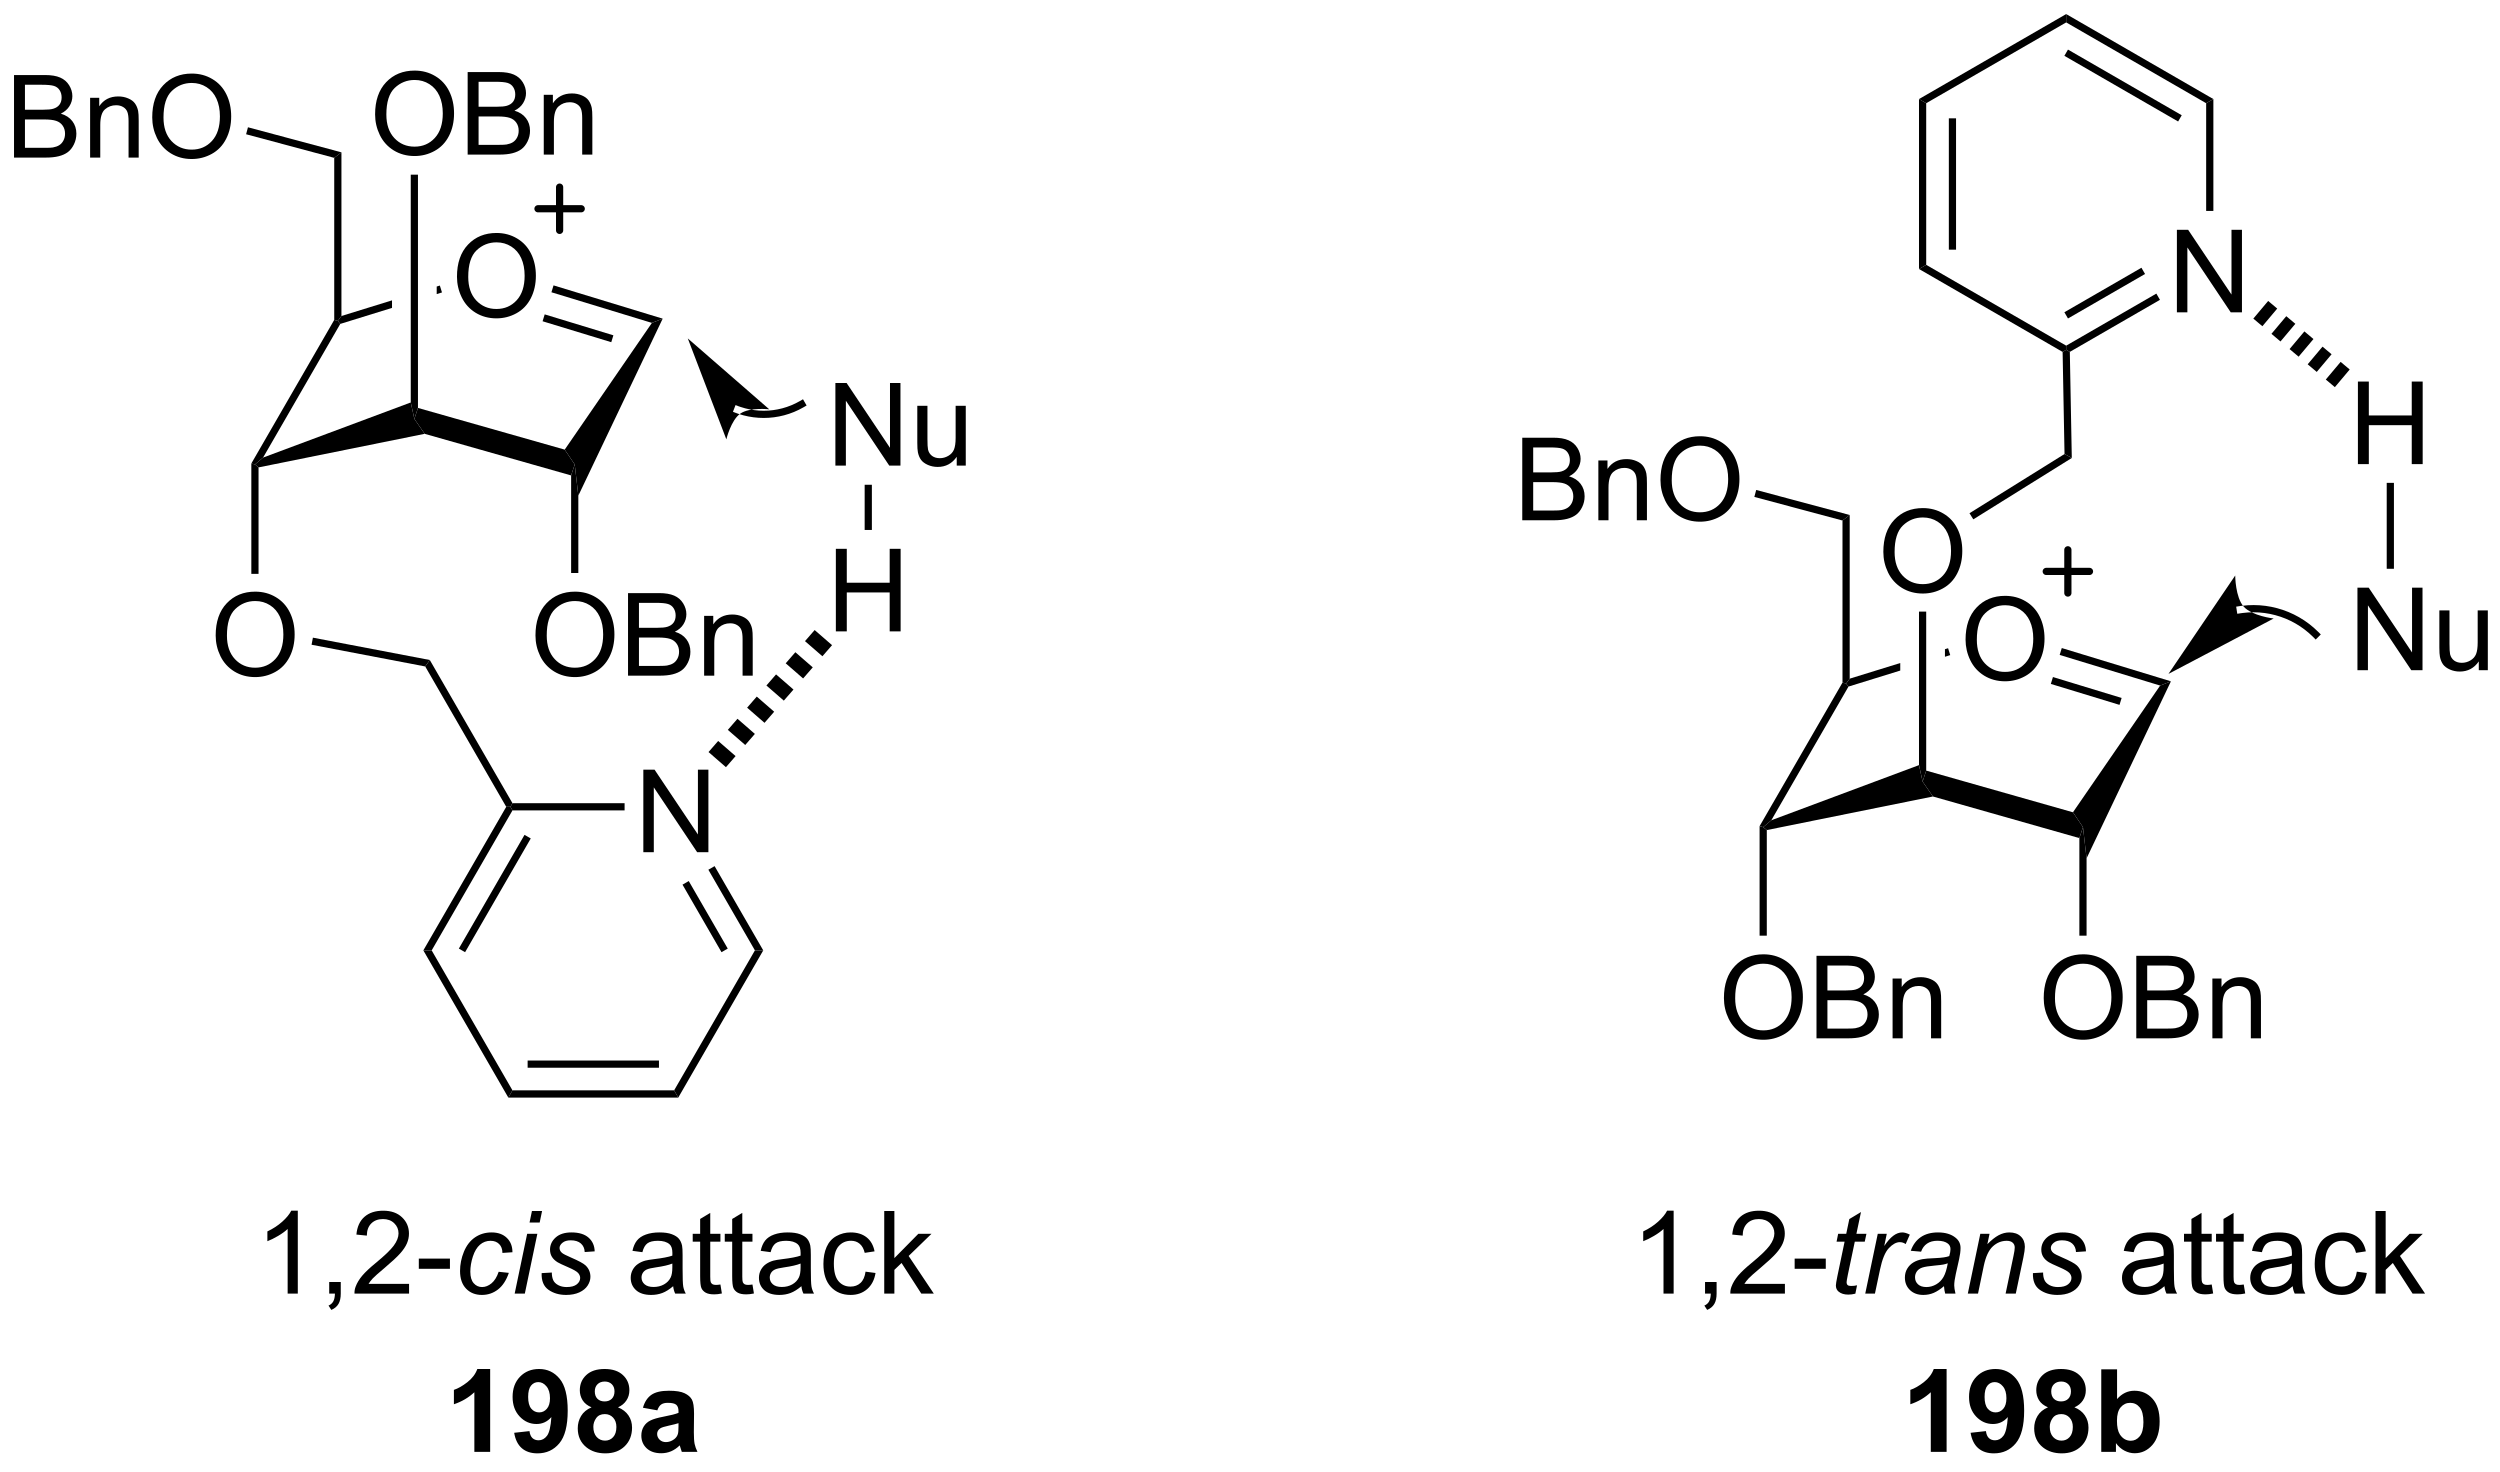<?xml version="1.0" encoding="UTF-8"?>
<!DOCTYPE svg PUBLIC '-//W3C//DTD SVG 1.0//EN'
          'http://www.w3.org/TR/2001/REC-SVG-20010904/DTD/svg10.dtd'>
<svg stroke-dasharray="none" shape-rendering="auto" xmlns="http://www.w3.org/2000/svg" font-family="'Dialog'" text-rendering="auto" width="90" fill-opacity="1" color-interpolation="auto" color-rendering="auto" preserveAspectRatio="xMidYMid meet" font-size="12px" viewBox="0 0 90 53" fill="black" xmlns:xlink="http://www.w3.org/1999/xlink" stroke="black" image-rendering="auto" stroke-miterlimit="10" stroke-linecap="square" stroke-linejoin="miter" font-style="normal" stroke-width="1" height="53" stroke-dashoffset="0" font-weight="normal" stroke-opacity="1"
><!--Generated by the Batik Graphics2D SVG Generator--><defs id="genericDefs"
  /><g
  ><defs id="defs1"
    ><clipPath clipPathUnits="userSpaceOnUse" id="clipPath1"
      ><path d="M2.233 0.646 L180.734 0.646 L180.734 105.336 L2.233 105.336 L2.233 0.646 Z"
      /></clipPath
      ><clipPath clipPathUnits="userSpaceOnUse" id="clipPath2"
      ><path d="M0.356 6.796 L0.356 108.575 L173.894 108.575 L173.894 6.796 Z"
      /></clipPath
    ></defs
    ><g transform="scale(0.504,0.504) translate(-2.233,-0.646) matrix(1.029,0,0,1.029,1.866,-6.345)"
    ><path d="M32.078 26.005 Q32.078 24.578 32.844 23.773 Q33.61 22.966 34.821 22.966 Q35.612 22.966 36.248 23.346 Q36.886 23.724 37.219 24.401 Q37.555 25.078 37.555 25.937 Q37.555 26.809 37.203 27.497 Q36.852 28.184 36.206 28.539 Q35.563 28.893 34.815 28.893 Q34.008 28.893 33.37 28.502 Q32.735 28.109 32.407 27.434 Q32.078 26.757 32.078 26.005 ZM32.86 26.015 Q32.86 27.052 33.414 27.648 Q33.972 28.242 34.813 28.242 Q35.667 28.242 36.219 27.64 Q36.774 27.039 36.774 25.934 Q36.774 25.234 36.537 24.713 Q36.3 24.192 35.844 23.906 Q35.391 23.617 34.823 23.617 Q34.019 23.617 33.438 24.171 Q32.86 24.724 32.86 26.015 Z" stroke="none" clip-path="url(#clipPath2)"
    /></g
    ><g transform="matrix(0.519,0,0,0.519,-0.185,-3.525)"
    ><path d="M23.54 28.983 L23.79 29.05 L23.958 29.26 L18.604 38.532 L18.04 39.009 L17.79 38.942 Z" stroke="none" clip-path="url(#clipPath2)"
    /></g
    ><g transform="matrix(0.519,0,0,0.519,-0.185,-3.525)"
    ><path d="M18.29 39.213 L18.04 39.009 L18.604 38.532 L28.848 34.708 L29.098 35.849 L29.814 36.884 Z" stroke="none" clip-path="url(#clipPath2)"
    /></g
    ><g transform="matrix(0.519,0,0,0.519,-0.185,-3.525)"
    ><path d="M29.814 36.884 L29.098 35.849 L29.348 35.088 L39.527 37.98 L40.222 39.009 L39.972 39.77 Z" stroke="none" clip-path="url(#clipPath2)"
    /></g
    ><g transform="matrix(0.519,0,0,0.519,-0.185,-3.525)"
    ><path d="M40.472 41.172 L40.222 39.009 L39.527 37.98 L45.575 29.19 L46.323 28.895 Z" stroke="none" clip-path="url(#clipPath2)"
    /></g
    ><g transform="matrix(0.519,0,0,0.519,-0.185,-3.525)"
    ><path d="M46.323 28.895 L45.575 29.19 L38.606 27.065 L38.752 26.587 ZM42.903 30.05 L38.139 28.598 L37.993 29.076 L42.757 30.528 Z" stroke="none" clip-path="url(#clipPath2)"
    /></g
    ><g transform="matrix(0.519,0,0,0.519,-0.185,-3.525)"
    ><path d="M30.866 26.599 L30.648 26.667 L30.648 27.19 L31.014 27.077 L30.866 26.599 ZM27.548 27.626 L24.04 28.711 L23.79 29.05 L23.958 29.26 L27.548 28.149 L27.548 27.626 Z" stroke="none" clip-path="url(#clipPath2)"
    /></g
    ><g transform="matrix(0.519,0,0,0.519,-0.185,-3.525)"
    ><path d="M26.375 14.727 Q26.375 13.3 27.14 12.495 Q27.906 11.688 29.117 11.688 Q29.908 11.688 30.544 12.068 Q31.182 12.446 31.515 13.123 Q31.851 13.8 31.851 14.659 Q31.851 15.532 31.5 16.219 Q31.148 16.907 30.502 17.261 Q29.859 17.615 29.111 17.615 Q28.304 17.615 27.666 17.224 Q27.031 16.831 26.703 16.157 Q26.375 15.48 26.375 14.727 ZM27.156 14.738 Q27.156 15.774 27.71 16.37 Q28.268 16.964 29.109 16.964 Q29.963 16.964 30.515 16.363 Q31.07 15.761 31.07 14.657 Q31.07 13.956 30.833 13.435 Q30.596 12.915 30.14 12.628 Q29.687 12.339 29.119 12.339 Q28.315 12.339 27.734 12.894 Q27.156 13.446 27.156 14.738 ZM32.795 17.516 L32.795 11.79 L34.944 11.79 Q35.6 11.79 35.996 11.964 Q36.394 12.136 36.618 12.498 Q36.842 12.86 36.842 13.253 Q36.842 13.62 36.641 13.946 Q36.444 14.269 36.042 14.469 Q36.561 14.62 36.839 14.988 Q37.121 15.355 37.121 15.855 Q37.121 16.258 36.949 16.605 Q36.779 16.948 36.529 17.136 Q36.279 17.323 35.902 17.42 Q35.527 17.516 34.98 17.516 L32.795 17.516 ZM33.553 14.196 L34.792 14.196 Q35.295 14.196 35.514 14.128 Q35.803 14.042 35.949 13.844 Q36.097 13.644 36.097 13.344 Q36.097 13.058 35.959 12.842 Q35.824 12.626 35.569 12.545 Q35.316 12.464 34.699 12.464 L33.553 12.464 L33.553 14.196 ZM33.553 16.839 L34.98 16.839 Q35.347 16.839 35.496 16.813 Q35.756 16.766 35.931 16.657 Q36.108 16.547 36.22 16.339 Q36.334 16.128 36.334 15.855 Q36.334 15.534 36.17 15.3 Q36.006 15.063 35.714 14.967 Q35.425 14.87 34.878 14.87 L33.553 14.87 L33.553 16.839 ZM38.074 17.516 L38.074 13.368 L38.707 13.368 L38.707 13.956 Q39.162 13.274 40.027 13.274 Q40.402 13.274 40.714 13.409 Q41.029 13.542 41.186 13.761 Q41.342 13.98 41.404 14.282 Q41.444 14.477 41.444 14.964 L41.444 17.516 L40.74 17.516 L40.74 14.993 Q40.74 14.563 40.657 14.349 Q40.576 14.136 40.368 14.011 Q40.16 13.883 39.878 13.883 Q39.428 13.883 39.102 14.17 Q38.777 14.454 38.777 15.251 L38.777 17.516 L38.074 17.516 Z" stroke="none" clip-path="url(#clipPath2)"
    /></g
    ><g transform="matrix(0.519,0,0,0.519,-0.185,-3.525)"
    ><path d="M29.348 35.088 L29.098 35.849 L28.848 34.708 L28.848 18.907 L29.348 18.907 Z" stroke="none" clip-path="url(#clipPath2)"
    /></g
    ><g transform="matrix(0.519,0,0,0.519,-0.185,-3.525)"
    ><path d="M24.04 28.711 L23.79 29.05 L23.54 28.983 L23.54 17.742 L24.04 17.358 Z" stroke="none" clip-path="url(#clipPath2)"
    /></g
    ><g transform="matrix(0.519,0,0,0.519,-0.185,-3.525)"
    ><path d="M1.329 17.723 L1.329 11.997 L3.477 11.997 Q4.133 11.997 4.529 12.171 Q4.928 12.343 5.152 12.705 Q5.376 13.067 5.376 13.46 Q5.376 13.828 5.175 14.153 Q4.977 14.476 4.576 14.676 Q5.094 14.828 5.373 15.195 Q5.654 15.562 5.654 16.062 Q5.654 16.465 5.482 16.812 Q5.313 17.156 5.063 17.343 Q4.813 17.531 4.436 17.627 Q4.061 17.723 3.514 17.723 L1.329 17.723 ZM2.087 14.403 L3.326 14.403 Q3.829 14.403 4.048 14.335 Q4.337 14.249 4.482 14.051 Q4.631 13.851 4.631 13.551 Q4.631 13.265 4.493 13.049 Q4.357 12.833 4.102 12.752 Q3.85 12.671 3.232 12.671 L2.087 12.671 L2.087 14.403 ZM2.087 17.046 L3.514 17.046 Q3.881 17.046 4.029 17.02 Q4.29 16.973 4.464 16.864 Q4.641 16.755 4.753 16.546 Q4.868 16.335 4.868 16.062 Q4.868 15.742 4.704 15.507 Q4.54 15.27 4.248 15.174 Q3.959 15.078 3.412 15.078 L2.087 15.078 L2.087 17.046 ZM6.607 17.723 L6.607 13.575 L7.24 13.575 L7.24 14.163 Q7.696 13.481 8.56 13.481 Q8.935 13.481 9.248 13.617 Q9.563 13.749 9.719 13.968 Q9.876 14.187 9.938 14.489 Q9.977 14.684 9.977 15.171 L9.977 17.723 L9.274 17.723 L9.274 15.2 Q9.274 14.77 9.191 14.557 Q9.11 14.343 8.902 14.218 Q8.693 14.091 8.412 14.091 Q7.962 14.091 7.636 14.377 Q7.311 14.661 7.311 15.458 L7.311 17.723 L6.607 17.723 ZM10.916 14.934 Q10.916 13.507 11.682 12.703 Q12.447 11.895 13.658 11.895 Q14.45 11.895 15.085 12.275 Q15.723 12.653 16.057 13.33 Q16.392 14.007 16.392 14.867 Q16.392 15.739 16.041 16.426 Q15.689 17.114 15.044 17.468 Q14.4 17.822 13.653 17.822 Q12.846 17.822 12.208 17.432 Q11.572 17.038 11.244 16.364 Q10.916 15.687 10.916 14.934 ZM11.697 14.945 Q11.697 15.981 12.252 16.578 Q12.809 17.171 13.65 17.171 Q14.505 17.171 15.057 16.57 Q15.611 15.968 15.611 14.864 Q15.611 14.163 15.374 13.643 Q15.137 13.122 14.682 12.835 Q14.229 12.546 13.661 12.546 Q12.856 12.546 12.275 13.101 Q11.697 13.653 11.697 14.945 Z" stroke="none" clip-path="url(#clipPath2)"
    /></g
    ><g transform="matrix(0.519,0,0,0.519,-0.185,-3.525)"
    ><path d="M24.04 17.358 L23.54 17.742 L17.427 16.104 L17.556 15.62 Z" stroke="none" clip-path="url(#clipPath2)"
    /></g
    ><g transform="matrix(0.519,0,0,0.519,-0.185,-3.525)"
    ><path d="M15.317 50.87 Q15.317 49.443 16.083 48.638 Q16.848 47.831 18.059 47.831 Q18.851 47.831 19.486 48.211 Q20.124 48.589 20.458 49.266 Q20.794 49.943 20.794 50.802 Q20.794 51.675 20.442 52.362 Q20.09 53.05 19.445 53.404 Q18.801 53.758 18.054 53.758 Q17.247 53.758 16.609 53.367 Q15.973 52.974 15.645 52.3 Q15.317 51.623 15.317 50.87 ZM16.098 50.88 Q16.098 51.917 16.653 52.513 Q17.21 53.107 18.051 53.107 Q18.906 53.107 19.458 52.505 Q20.012 51.904 20.012 50.8 Q20.012 50.099 19.775 49.578 Q19.538 49.057 19.083 48.771 Q18.63 48.482 18.062 48.482 Q17.257 48.482 16.676 49.037 Q16.098 49.589 16.098 50.88 Z" stroke="none" clip-path="url(#clipPath2)"
    /></g
    ><g transform="matrix(0.519,0,0,0.519,-0.185,-3.525)"
    ><path d="M17.79 38.942 L18.04 39.009 L18.29 39.213 L18.29 46.596 L17.79 46.596 Z" stroke="none" clip-path="url(#clipPath2)"
    /></g
    ><g transform="matrix(0.519,0,0,0.519,-0.185,-3.525)"
    ><path d="M37.499 50.87 Q37.499 49.443 38.264 48.638 Q39.03 47.831 40.241 47.831 Q41.033 47.831 41.668 48.211 Q42.306 48.589 42.639 49.266 Q42.975 49.943 42.975 50.802 Q42.975 51.675 42.624 52.362 Q42.272 53.05 41.627 53.404 Q40.983 53.758 40.236 53.758 Q39.429 53.758 38.791 53.367 Q38.155 52.974 37.827 52.3 Q37.499 51.623 37.499 50.87 ZM38.28 50.88 Q38.28 51.917 38.835 52.513 Q39.392 53.107 40.233 53.107 Q41.087 53.107 41.639 52.505 Q42.194 51.904 42.194 50.8 Q42.194 50.099 41.957 49.578 Q41.72 49.057 41.264 48.771 Q40.811 48.482 40.244 48.482 Q39.439 48.482 38.858 49.037 Q38.28 49.589 38.28 50.88 ZM43.919 53.659 L43.919 47.932 L46.068 47.932 Q46.724 47.932 47.12 48.107 Q47.519 48.279 47.742 48.641 Q47.966 49.003 47.966 49.396 Q47.966 49.763 47.766 50.089 Q47.568 50.412 47.167 50.612 Q47.685 50.763 47.964 51.13 Q48.245 51.498 48.245 51.998 Q48.245 52.401 48.073 52.748 Q47.904 53.091 47.654 53.279 Q47.404 53.466 47.026 53.563 Q46.651 53.659 46.104 53.659 L43.919 53.659 ZM44.677 50.339 L45.917 50.339 Q46.419 50.339 46.638 50.271 Q46.927 50.185 47.073 49.987 Q47.222 49.787 47.222 49.487 Q47.222 49.201 47.084 48.984 Q46.948 48.768 46.693 48.688 Q46.44 48.607 45.823 48.607 L44.677 48.607 L44.677 50.339 ZM44.677 52.982 L46.104 52.982 Q46.472 52.982 46.62 52.956 Q46.88 52.909 47.055 52.8 Q47.232 52.69 47.344 52.482 Q47.459 52.271 47.459 51.998 Q47.459 51.677 47.294 51.443 Q47.13 51.206 46.839 51.109 Q46.55 51.013 46.003 51.013 L44.677 51.013 L44.677 52.982 ZM49.198 53.659 L49.198 49.511 L49.831 49.511 L49.831 50.099 Q50.287 49.417 51.151 49.417 Q51.526 49.417 51.839 49.552 Q52.154 49.685 52.31 49.904 Q52.466 50.123 52.529 50.425 Q52.568 50.62 52.568 51.107 L52.568 53.659 L51.865 53.659 L51.865 51.136 Q51.865 50.706 51.782 50.492 Q51.701 50.279 51.492 50.154 Q51.284 50.026 51.003 50.026 Q50.552 50.026 50.227 50.313 Q49.901 50.596 49.901 51.393 L49.901 53.659 L49.198 53.659 Z" stroke="none" clip-path="url(#clipPath2)"
    /></g
    ><g transform="matrix(0.519,0,0,0.519,-0.185,-3.525)"
    ><path d="M39.972 39.77 L40.222 39.009 L40.472 41.172 L40.472 46.538 L39.972 46.538 Z" stroke="none" clip-path="url(#clipPath2)"
    /></g
    ><g transform="matrix(0.519,0,0,0.519,-0.185,-3.525)"
    ><path d="M21.968 51.514 L22.061 51.023 L30.169 52.572 L29.851 53.021 Z" stroke="none" clip-path="url(#clipPath2)"
    /></g
    ><g transform="matrix(0.519,0,0,0.519,-0.185,-3.525)"
    ><path d="M29.851 53.021 L30.169 52.572 L35.904 62.506 L35.76 62.756 L35.471 62.756 Z" stroke="none" clip-path="url(#clipPath2)"
    /></g
    ><g transform="matrix(0.519,0,0,0.519,-0.185,-3.525)"
    ><path d="M44.981 65.906 L44.981 60.179 L45.759 60.179 L48.767 64.674 L48.767 60.179 L49.494 60.179 L49.494 65.906 L48.715 65.906 L45.707 61.406 L45.707 65.906 L44.981 65.906 Z" stroke="none" clip-path="url(#clipPath2)"
    /></g
    ><g transform="matrix(0.519,0,0,0.519,-0.185,-3.525)"
    ><path d="M35.471 62.756 L35.76 62.756 L35.904 63.006 L30.299 72.715 L29.721 72.715 ZM36.739 64.701 L32.184 72.59 L32.617 72.84 L37.172 64.951 Z" stroke="none" clip-path="url(#clipPath2)"
    /></g
    ><g transform="matrix(0.519,0,0,0.519,-0.185,-3.525)"
    ><path d="M29.721 72.715 L30.299 72.715 L35.904 82.424 L35.616 82.924 Z" stroke="none" clip-path="url(#clipPath2)"
    /></g
    ><g transform="matrix(0.519,0,0,0.519,-0.185,-3.525)"
    ><path d="M35.616 82.924 L35.904 82.424 L47.116 82.424 L47.404 82.924 ZM36.955 80.855 L46.065 80.855 L46.065 80.355 L36.955 80.355 Z" stroke="none" clip-path="url(#clipPath2)"
    /></g
    ><g transform="matrix(0.519,0,0,0.519,-0.185,-3.525)"
    ><path d="M47.404 82.924 L47.116 82.424 L52.721 72.715 L53.299 72.715 Z" stroke="none" clip-path="url(#clipPath2)"
    /></g
    ><g transform="matrix(0.519,0,0,0.519,-0.185,-3.525)"
    ><path d="M53.299 72.715 L52.721 72.715 L49.491 67.12 L49.924 66.87 ZM50.836 72.59 L48.131 67.905 L47.698 68.155 L50.403 72.84 Z" stroke="none" clip-path="url(#clipPath2)"
    /></g
    ><g transform="matrix(0.519,0,0,0.519,-0.185,-3.525)"
    ><path d="M43.681 62.506 L43.681 63.006 L35.904 63.006 L35.76 62.756 L35.904 62.506 Z" stroke="none" clip-path="url(#clipPath2)"
    /></g
    ><g transform="matrix(0.519,0,0,0.519,-0.185,-3.525)"
    ><path d="M58.335 50.587 L58.335 44.86 L59.093 44.86 L59.093 47.212 L62.069 47.212 L62.069 44.86 L62.827 44.86 L62.827 50.587 L62.069 50.587 L62.069 47.886 L59.093 47.886 L59.093 50.587 L58.335 50.587 Z" stroke="none" clip-path="url(#clipPath2)"
    /></g
    ><g transform="matrix(0.519,0,0,0.519,-0.185,-3.525)"
    ><path d="M49.503 58.957 L50.172 58.188 L51.38 59.238 L50.711 60.007 ZM50.842 57.419 L51.511 56.649 L52.718 57.699 L52.049 58.468 ZM52.18 55.88 L52.849 55.11 L54.056 56.16 L53.387 56.93 ZM53.518 54.341 L54.187 53.572 L55.395 54.622 L54.725 55.391 ZM54.856 52.802 L55.525 52.033 L56.733 53.083 L56.064 53.852 ZM56.194 51.264 L56.864 50.494 L58.071 51.544 L57.402 52.313 Z" stroke="none" clip-path="url(#clipPath2)"
    /></g
    ><g transform="matrix(0.519,0,0,0.519,-0.185,-3.525)"
    ><path d="M58.303 39.087 L58.303 33.36 L59.082 33.36 L62.09 37.855 L62.09 33.36 L62.816 33.36 L62.816 39.087 L62.038 39.087 L59.03 34.587 L59.03 39.087 L58.303 39.087 ZM66.719 39.087 L66.719 38.477 Q66.234 39.18 65.401 39.18 Q65.034 39.18 64.716 39.04 Q64.398 38.899 64.242 38.686 Q64.089 38.472 64.026 38.165 Q63.984 37.956 63.984 37.508 L63.984 34.938 L64.688 34.938 L64.688 37.238 Q64.688 37.79 64.729 37.98 Q64.797 38.258 65.01 38.417 Q65.227 38.574 65.542 38.574 Q65.859 38.574 66.135 38.412 Q66.414 38.251 66.529 37.972 Q66.643 37.691 66.643 37.16 L66.643 34.938 L67.346 34.938 L67.346 39.087 L66.719 39.087 Z" stroke="none" clip-path="url(#clipPath2)"
    /></g
    ><g transform="matrix(0.519,0,0,0.519,-0.185,-3.525)"
    ><path d="M60.833 43.552 L60.333 43.552 L60.333 40.417 L60.833 40.417 Z" stroke="none" clip-path="url(#clipPath2)"
    /></g
    ><g transform="matrix(0.519,0,0,0.519,-0.185,-3.525)"
    ><path d="M51.609 34.979 L51.609 34.979 C51.609 34.979 51.609 34.979 51.609 34.979 L51.609 34.979 C51.61 34.979 51.607 34.978 51.605 34.977 L51.606 34.978 C51.607 34.978 51.607 34.978 51.608 34.978 L51.608 34.978 C51.608 34.978 51.608 34.978 51.609 34.979 L51.522 35.213 L51.608 34.978 C51.609 34.979 51.611 34.979 51.612 34.98 L51.613 34.98 C51.626 34.985 51.639 34.989 51.651 34.994 L51.651 34.994 C51.677 35.003 51.703 35.012 51.729 35.021 L51.729 35.021 C51.833 35.056 51.938 35.087 52.043 35.115 L51.979 35.357 L52.043 35.115 C52.465 35.227 52.898 35.283 53.331 35.283 L53.331 35.533 L53.331 35.283 C54.198 35.283 55.064 35.059 55.84 34.611 L56.056 34.486 L56.306 34.919 L56.09 35.044 C55.236 35.537 54.284 35.783 53.331 35.783 L53.331 35.783 C52.855 35.783 52.379 35.722 51.915 35.599 L51.915 35.599 C51.799 35.568 51.684 35.533 51.569 35.495 L51.649 35.258 L51.569 35.495 C51.541 35.485 51.512 35.475 51.484 35.465 L51.568 35.23 L51.484 35.465 C51.47 35.46 51.456 35.455 51.441 35.45 L51.527 35.215 L51.442 35.45 C51.44 35.449 51.438 35.449 51.436 35.448 L51.435 35.448 C51.435 35.447 51.435 35.447 51.435 35.447 L51.435 35.447 C51.435 35.447 51.435 35.447 51.435 35.448 L51.521 35.213 L51.437 35.448 C51.434 35.447 51.431 35.446 51.431 35.446 L51.431 35.446 C51.431 35.446 51.431 35.446 51.431 35.446 L51.197 35.357 L51.376 34.89 ZM48.064 30.266 L50.739 37.267 C50.739 37.267 51.056 35.937 51.708 35.481 C52.36 35.026 53.718 35.185 53.718 35.185 Z" stroke="none" clip-path="url(#clipPath2)"
    /></g
    ><g stroke-width="0.5" transform="matrix(0.519,0,0,0.519,-0.185,-3.525)" stroke-linejoin="round" stroke-linecap="round"
    ><path fill="none" d="M37.673 21.272 L40.673 21.272 M39.173 19.772 L39.173 22.772" clip-path="url(#clipPath2)"
    /></g
    ><g transform="matrix(0.519,0,0,0.519,-0.185,-3.525)"
    ><path d="M136.696 51.161 Q136.696 49.734 137.462 48.929 Q138.228 48.122 139.439 48.122 Q140.23 48.122 140.866 48.502 Q141.504 48.88 141.837 49.557 Q142.173 50.234 142.173 51.093 Q142.173 51.966 141.821 52.653 Q141.47 53.341 140.824 53.695 Q140.181 54.049 139.434 54.049 Q138.626 54.049 137.988 53.658 Q137.353 53.265 137.025 52.591 Q136.696 51.914 136.696 51.161 ZM137.478 51.172 Q137.478 52.208 138.032 52.804 Q138.59 53.398 139.431 53.398 Q140.285 53.398 140.837 52.797 Q141.392 52.195 141.392 51.091 Q141.392 50.39 141.155 49.869 Q140.918 49.349 140.462 49.062 Q140.009 48.773 139.441 48.773 Q138.637 48.773 138.056 49.328 Q137.478 49.88 137.478 51.172 Z" stroke="none" clip-path="url(#clipPath2)"
    /></g
    ><g transform="matrix(0.519,0,0,0.519,-0.185,-3.525)"
    ><path d="M128.159 54.139 L128.409 54.206 L128.576 54.416 L123.222 63.689 L122.659 64.165 L122.409 64.098 Z" stroke="none" clip-path="url(#clipPath2)"
    /></g
    ><g transform="matrix(0.519,0,0,0.519,-0.185,-3.525)"
    ><path d="M122.909 64.369 L122.659 64.165 L123.222 63.689 L133.466 59.864 L133.716 61.005 L134.432 62.04 Z" stroke="none" clip-path="url(#clipPath2)"
    /></g
    ><g transform="matrix(0.519,0,0,0.519,-0.185,-3.525)"
    ><path d="M134.432 62.04 L133.716 61.005 L133.966 60.244 L144.145 63.136 L144.84 64.165 L144.59 64.926 Z" stroke="none" clip-path="url(#clipPath2)"
    /></g
    ><g transform="matrix(0.519,0,0,0.519,-0.185,-3.525)"
    ><path d="M145.09 66.329 L144.84 64.165 L144.145 63.136 L150.193 54.346 L150.941 54.051 Z" stroke="none" clip-path="url(#clipPath2)"
    /></g
    ><g transform="matrix(0.519,0,0,0.519,-0.185,-3.525)"
    ><path d="M150.941 54.051 L150.193 54.346 L143.224 52.221 L143.37 51.743 ZM147.521 55.206 L142.757 53.754 L142.611 54.232 L147.375 55.685 Z" stroke="none" clip-path="url(#clipPath2)"
    /></g
    ><g transform="matrix(0.519,0,0,0.519,-0.185,-3.525)"
    ><path d="M135.484 51.756 L135.266 51.823 L135.266 52.347 L135.632 52.233 L135.484 51.756 ZM132.166 52.782 L128.659 53.867 L128.409 54.206 L128.576 54.416 L132.166 53.305 L132.166 52.782 Z" stroke="none" clip-path="url(#clipPath2)"
    /></g
    ><g transform="matrix(0.519,0,0,0.519,-0.185,-3.525)"
    ><path d="M130.993 45.074 Q130.993 43.647 131.758 42.843 Q132.524 42.035 133.735 42.035 Q134.526 42.035 135.162 42.416 Q135.8 42.793 136.133 43.47 Q136.469 44.147 136.469 45.007 Q136.469 45.879 136.118 46.566 Q135.766 47.254 135.12 47.608 Q134.477 47.962 133.73 47.962 Q132.922 47.962 132.284 47.572 Q131.649 47.178 131.321 46.504 Q130.993 45.827 130.993 45.074 ZM131.774 45.085 Q131.774 46.121 132.329 46.718 Q132.886 47.311 133.727 47.311 Q134.581 47.311 135.133 46.71 Q135.688 46.108 135.688 45.004 Q135.688 44.303 135.451 43.783 Q135.214 43.262 134.758 42.975 Q134.305 42.686 133.737 42.686 Q132.933 42.686 132.352 43.241 Q131.774 43.793 131.774 45.085 Z" stroke="none" clip-path="url(#clipPath2)"
    /></g
    ><g transform="matrix(0.519,0,0,0.519,-0.185,-3.525)"
    ><path d="M133.966 60.244 L133.716 61.005 L133.466 59.864 L133.466 49.216 L133.966 49.216 Z" stroke="none" clip-path="url(#clipPath2)"
    /></g
    ><g transform="matrix(0.519,0,0,0.519,-0.185,-3.525)"
    ><path d="M128.659 53.867 L128.409 54.206 L128.159 54.139 L128.159 42.898 L128.659 42.514 Z" stroke="none" clip-path="url(#clipPath2)"
    /></g
    ><g transform="matrix(0.519,0,0,0.519,-0.185,-3.525)"
    ><path d="M105.947 42.88 L105.947 37.153 L108.095 37.153 Q108.751 37.153 109.147 37.328 Q109.546 37.499 109.77 37.861 Q109.994 38.223 109.994 38.617 Q109.994 38.984 109.793 39.309 Q109.595 39.632 109.194 39.833 Q109.713 39.984 109.991 40.351 Q110.272 40.718 110.272 41.218 Q110.272 41.622 110.1 41.968 Q109.931 42.312 109.681 42.499 Q109.431 42.687 109.054 42.783 Q108.679 42.88 108.132 42.88 L105.947 42.88 ZM106.705 39.559 L107.944 39.559 Q108.447 39.559 108.666 39.492 Q108.955 39.406 109.1 39.208 Q109.249 39.007 109.249 38.708 Q109.249 38.421 109.111 38.205 Q108.975 37.989 108.72 37.908 Q108.468 37.828 107.85 37.828 L106.705 37.828 L106.705 39.559 ZM106.705 42.203 L108.132 42.203 Q108.499 42.203 108.647 42.176 Q108.908 42.13 109.082 42.02 Q109.259 41.911 109.371 41.703 Q109.486 41.492 109.486 41.218 Q109.486 40.898 109.322 40.663 Q109.158 40.426 108.866 40.33 Q108.577 40.234 108.03 40.234 L106.705 40.234 L106.705 42.203 ZM111.225 42.88 L111.225 38.731 L111.858 38.731 L111.858 39.32 Q112.314 38.637 113.179 38.637 Q113.554 38.637 113.866 38.773 Q114.181 38.906 114.338 39.124 Q114.494 39.343 114.556 39.645 Q114.595 39.84 114.595 40.328 L114.595 42.88 L113.892 42.88 L113.892 40.356 Q113.892 39.926 113.809 39.713 Q113.728 39.499 113.52 39.374 Q113.311 39.247 113.03 39.247 Q112.58 39.247 112.254 39.533 Q111.929 39.817 111.929 40.614 L111.929 42.88 L111.225 42.88 ZM115.534 40.09 Q115.534 38.663 116.3 37.859 Q117.065 37.051 118.276 37.051 Q119.068 37.051 119.703 37.432 Q120.341 37.809 120.675 38.486 Q121.011 39.163 121.011 40.023 Q121.011 40.895 120.659 41.583 Q120.308 42.27 119.662 42.624 Q119.019 42.979 118.271 42.979 Q117.464 42.979 116.826 42.588 Q116.19 42.195 115.862 41.52 Q115.534 40.843 115.534 40.09 ZM116.315 40.101 Q116.315 41.137 116.87 41.734 Q117.427 42.328 118.269 42.328 Q119.123 42.328 119.675 41.726 Q120.229 41.124 120.229 40.02 Q120.229 39.32 119.992 38.799 Q119.755 38.278 119.3 37.992 Q118.847 37.703 118.279 37.703 Q117.474 37.703 116.894 38.257 Q116.315 38.809 116.315 40.101 Z" stroke="none" clip-path="url(#clipPath2)"
    /></g
    ><g transform="matrix(0.519,0,0,0.519,-0.185,-3.525)"
    ><path d="M128.659 42.514 L128.159 42.898 L122.045 41.26 L122.174 40.777 Z" stroke="none" clip-path="url(#clipPath2)"
    /></g
    ><g transform="matrix(0.519,0,0,0.519,-0.185,-3.525)"
    ><path d="M119.935 76.026 Q119.935 74.599 120.701 73.794 Q121.466 72.987 122.677 72.987 Q123.469 72.987 124.104 73.367 Q124.742 73.745 125.076 74.422 Q125.412 75.099 125.412 75.959 Q125.412 76.831 125.06 77.518 Q124.709 78.206 124.063 78.56 Q123.419 78.914 122.672 78.914 Q121.865 78.914 121.227 78.524 Q120.591 78.13 120.263 77.456 Q119.935 76.779 119.935 76.026 ZM120.716 76.037 Q120.716 77.073 121.271 77.669 Q121.828 78.263 122.669 78.263 Q123.524 78.263 124.076 77.662 Q124.63 77.06 124.63 75.956 Q124.63 75.255 124.393 74.735 Q124.156 74.214 123.701 73.927 Q123.248 73.638 122.68 73.638 Q121.875 73.638 121.294 74.193 Q120.716 74.745 120.716 76.037 ZM126.356 78.815 L126.356 73.089 L128.504 73.089 Q129.16 73.089 129.556 73.263 Q129.955 73.435 130.179 73.797 Q130.403 74.159 130.403 74.552 Q130.403 74.919 130.202 75.245 Q130.004 75.568 129.603 75.768 Q130.121 75.919 130.4 76.287 Q130.681 76.654 130.681 77.154 Q130.681 77.558 130.509 77.904 Q130.34 78.248 130.09 78.435 Q129.84 78.623 129.463 78.719 Q129.088 78.815 128.541 78.815 L126.356 78.815 ZM127.114 75.495 L128.353 75.495 Q128.856 75.495 129.074 75.427 Q129.363 75.341 129.509 75.143 Q129.658 74.943 129.658 74.643 Q129.658 74.357 129.52 74.141 Q129.384 73.925 129.129 73.844 Q128.876 73.763 128.259 73.763 L127.114 73.763 L127.114 75.495 ZM127.114 78.138 L128.541 78.138 Q128.908 78.138 129.056 78.112 Q129.317 78.065 129.491 77.956 Q129.668 77.847 129.78 77.638 Q129.895 77.427 129.895 77.154 Q129.895 76.834 129.731 76.599 Q129.567 76.362 129.275 76.266 Q128.986 76.169 128.439 76.169 L127.114 76.169 L127.114 78.138 ZM131.634 78.815 L131.634 74.667 L132.267 74.667 L132.267 75.255 Q132.723 74.573 133.587 74.573 Q133.962 74.573 134.275 74.709 Q134.59 74.841 134.746 75.06 Q134.903 75.279 134.965 75.581 Q135.004 75.776 135.004 76.263 L135.004 78.815 L134.301 78.815 L134.301 76.292 Q134.301 75.862 134.218 75.649 Q134.137 75.435 133.929 75.31 Q133.72 75.183 133.439 75.183 Q132.988 75.183 132.663 75.469 Q132.337 75.753 132.337 76.55 L132.337 78.815 L131.634 78.815 Z" stroke="none" clip-path="url(#clipPath2)"
    /></g
    ><g transform="matrix(0.519,0,0,0.519,-0.185,-3.525)"
    ><path d="M122.409 64.098 L122.659 64.165 L122.909 64.369 L122.909 71.694 L122.409 71.694 Z" stroke="none" clip-path="url(#clipPath2)"
    /></g
    ><g transform="matrix(0.519,0,0,0.519,-0.185,-3.525)"
    ><path d="M142.117 76.026 Q142.117 74.599 142.883 73.794 Q143.648 72.987 144.859 72.987 Q145.651 72.987 146.286 73.367 Q146.924 73.745 147.258 74.422 Q147.594 75.099 147.594 75.959 Q147.594 76.831 147.242 77.518 Q146.891 78.206 146.245 78.56 Q145.601 78.914 144.854 78.914 Q144.047 78.914 143.409 78.524 Q142.773 78.13 142.445 77.456 Q142.117 76.779 142.117 76.026 ZM142.898 76.037 Q142.898 77.073 143.453 77.669 Q144.01 78.263 144.851 78.263 Q145.706 78.263 146.258 77.662 Q146.812 77.06 146.812 75.956 Q146.812 75.255 146.575 74.735 Q146.338 74.214 145.883 73.927 Q145.429 73.638 144.862 73.638 Q144.057 73.638 143.476 74.193 Q142.898 74.745 142.898 76.037 ZM148.538 78.815 L148.538 73.089 L150.686 73.089 Q151.342 73.089 151.738 73.263 Q152.137 73.435 152.361 73.797 Q152.584 74.159 152.584 74.552 Q152.584 74.919 152.384 75.245 Q152.186 75.568 151.785 75.768 Q152.303 75.919 152.582 76.287 Q152.863 76.654 152.863 77.154 Q152.863 77.558 152.691 77.904 Q152.522 78.248 152.272 78.435 Q152.022 78.623 151.644 78.719 Q151.269 78.815 150.722 78.815 L148.538 78.815 ZM149.295 75.495 L150.535 75.495 Q151.038 75.495 151.256 75.427 Q151.545 75.341 151.691 75.143 Q151.84 74.943 151.84 74.643 Q151.84 74.357 151.702 74.141 Q151.566 73.925 151.311 73.844 Q151.058 73.763 150.441 73.763 L149.295 73.763 L149.295 75.495 ZM149.295 78.138 L150.722 78.138 Q151.09 78.138 151.238 78.112 Q151.499 78.065 151.673 77.956 Q151.85 77.847 151.962 77.638 Q152.077 77.427 152.077 77.154 Q152.077 76.834 151.913 76.599 Q151.749 76.362 151.457 76.266 Q151.168 76.169 150.621 76.169 L149.295 76.169 L149.295 78.138 ZM153.816 78.815 L153.816 74.667 L154.449 74.667 L154.449 75.255 Q154.905 74.573 155.769 74.573 Q156.144 74.573 156.457 74.709 Q156.772 74.841 156.928 75.06 Q157.084 75.279 157.147 75.581 Q157.186 75.776 157.186 76.263 L157.186 78.815 L156.483 78.815 L156.483 76.292 Q156.483 75.862 156.4 75.649 Q156.319 75.435 156.111 75.31 Q155.902 75.183 155.621 75.183 Q155.17 75.183 154.845 75.469 Q154.519 75.753 154.519 76.55 L154.519 78.815 L153.816 78.815 Z" stroke="none" clip-path="url(#clipPath2)"
    /></g
    ><g transform="matrix(0.519,0,0,0.519,-0.185,-3.525)"
    ><path d="M144.59 64.926 L144.84 64.165 L145.09 66.329 L145.09 71.694 L144.59 71.694 Z" stroke="none" clip-path="url(#clipPath2)"
    /></g
    ><g stroke-width="0.5" transform="matrix(0.519,0,0,0.519,-0.185,-3.525)" stroke-linejoin="round" stroke-linecap="round"
    ><path fill="none" d="M142.292 46.428 L145.292 46.428 M143.792 44.928 L143.792 47.928" clip-path="url(#clipPath2)"
    /></g
    ><g transform="matrix(0.519,0,0,0.519,-0.185,-3.525)"
    ><path d="M137.233 42.816 L136.968 42.392 L143.56 38.284 L144.065 38.559 Z" stroke="none" clip-path="url(#clipPath2)"
    /></g
    ><g transform="matrix(0.519,0,0,0.519,-0.185,-3.525)"
    ><path d="M144.065 38.559 L143.56 38.284 L143.428 31.203 L143.675 31.057 L143.928 31.2 Z" stroke="none" clip-path="url(#clipPath2)"
    /></g
    ><g transform="matrix(0.519,0,0,0.519,-0.185,-3.525)"
    ><path d="M151.355 28.457 L151.355 22.73 L152.134 22.73 L155.142 27.225 L155.142 22.73 L155.868 22.73 L155.868 28.457 L155.09 28.457 L152.082 23.957 L152.082 28.457 L151.355 28.457 Z" stroke="none" clip-path="url(#clipPath2)"
    /></g
    ><g transform="matrix(0.519,0,0,0.519,-0.185,-3.525)"
    ><path d="M143.928 31.2 L143.675 31.057 L143.675 30.768 L149.93 27.157 L150.18 27.59 ZM143.8 28.883 L149.145 25.797 L148.895 25.364 L143.55 28.45 Z" stroke="none" clip-path="url(#clipPath2)"
    /></g
    ><g transform="matrix(0.519,0,0,0.519,-0.185,-3.525)"
    ><path d="M153.885 21.423 L153.385 21.423 L153.385 13.951 L153.885 13.663 Z" stroke="none" clip-path="url(#clipPath2)"
    /></g
    ><g transform="matrix(0.519,0,0,0.519,-0.185,-3.525)"
    ><path d="M153.885 13.663 L153.385 13.951 L143.675 8.346 L143.675 7.768 ZM151.69 14.786 L143.8 10.231 L143.55 10.664 L151.44 15.219 Z" stroke="none" clip-path="url(#clipPath2)"
    /></g
    ><g transform="matrix(0.519,0,0,0.519,-0.185,-3.525)"
    ><path d="M143.675 7.768 L143.675 8.346 L133.966 13.951 L133.466 13.663 Z" stroke="none" clip-path="url(#clipPath2)"
    /></g
    ><g transform="matrix(0.519,0,0,0.519,-0.185,-3.525)"
    ><path d="M133.466 13.663 L133.966 13.951 L133.966 25.163 L133.466 25.451 ZM135.536 15.002 L135.536 24.112 L136.036 24.112 L136.036 15.002 Z" stroke="none" clip-path="url(#clipPath2)"
    /></g
    ><g transform="matrix(0.519,0,0,0.519,-0.185,-3.525)"
    ><path d="M133.466 25.451 L133.966 25.163 L143.675 30.768 L143.675 31.057 L143.428 31.203 Z" stroke="none" clip-path="url(#clipPath2)"
    /></g
    ><g transform="matrix(0.519,0,0,0.519,-0.185,-3.525)"
    ><path d="M163.911 38.985 L163.911 33.258 L164.668 33.258 L164.668 35.61 L167.645 35.61 L167.645 33.258 L168.403 33.258 L168.403 38.985 L167.645 38.985 L167.645 36.284 L164.668 36.284 L164.668 38.985 L163.911 38.985 Z" stroke="none" clip-path="url(#clipPath2)"
    /></g
    ><g transform="matrix(0.519,0,0,0.519,-0.185,-3.525)"
    ><path d="M157.686 27.667 L158.314 28.196 L157.285 29.42 L156.656 28.892 ZM158.942 28.724 L159.571 29.252 L158.541 30.477 L157.913 29.949 ZM160.199 29.78 L160.828 30.309 L159.798 31.533 L159.17 31.005 ZM161.456 30.837 L162.085 31.365 L161.055 32.59 L160.427 32.062 ZM162.713 31.893 L163.342 32.422 L162.312 33.646 L161.684 33.118 Z" stroke="none" clip-path="url(#clipPath2)"
    /></g
    ><g transform="matrix(0.519,0,0,0.519,-0.185,-3.525)"
    ><path d="M163.879 53.28 L163.879 47.553 L164.658 47.553 L167.666 52.048 L167.666 47.553 L168.392 47.553 L168.392 53.28 L167.614 53.28 L164.606 48.78 L164.606 53.28 L163.879 53.28 ZM172.295 53.28 L172.295 52.67 Q171.81 53.374 170.977 53.374 Q170.61 53.374 170.292 53.233 Q169.974 53.092 169.818 52.879 Q169.665 52.665 169.602 52.358 Q169.56 52.15 169.56 51.702 L169.56 49.131 L170.263 49.131 L170.263 51.431 Q170.263 51.983 170.305 52.173 Q170.373 52.452 170.586 52.611 Q170.803 52.767 171.118 52.767 Q171.435 52.767 171.711 52.605 Q171.99 52.444 172.105 52.165 Q172.219 51.884 172.219 51.353 L172.219 49.131 L172.922 49.131 L172.922 53.28 L172.295 53.28 Z" stroke="none" clip-path="url(#clipPath2)"
    /></g
    ><g transform="matrix(0.519,0,0,0.519,-0.185,-3.525)"
    ><path d="M165.909 40.285 L166.409 40.285 L166.409 46.245 L165.909 46.245 Z" stroke="none" clip-path="url(#clipPath2)"
    /></g
    ><g transform="matrix(0.519,0,0,0.519,-0.185,-3.525)"
    ><path d="M155.714 48.834 L155.714 48.834 C155.714 48.834 155.715 48.834 155.715 48.834 L155.715 48.834 C155.715 48.834 155.715 48.834 155.716 48.834 L155.716 48.834 C155.716 48.834 155.716 48.834 155.716 48.834 L155.716 48.834 C155.716 48.834 155.716 48.834 155.715 48.834 L155.716 48.834 L155.72 48.833 L155.757 49.08 L155.72 48.833 C155.728 48.832 155.737 48.831 155.745 48.829 L155.745 48.829 C155.78 48.824 155.815 48.819 155.849 48.815 L155.881 49.063 L155.849 48.815 C156.126 48.779 156.404 48.761 156.68 48.762 L156.68 48.762 C157.233 48.763 157.781 48.837 158.311 48.979 L158.311 48.979 C159.37 49.263 160.357 49.821 161.159 50.623 L161.336 50.8 L160.982 51.154 L160.806 50.977 C160.066 50.237 159.158 49.723 158.181 49.462 L158.246 49.22 L158.181 49.462 C157.693 49.331 157.188 49.263 156.679 49.262 L156.679 49.012 L156.679 49.262 C156.424 49.261 156.169 49.278 155.914 49.311 L155.914 49.311 C155.882 49.315 155.85 49.319 155.818 49.324 L155.782 49.077 L155.818 49.324 C155.81 49.325 155.802 49.326 155.794 49.328 L155.794 49.328 L155.791 49.328 L155.754 49.081 L155.792 49.328 C155.791 49.328 155.791 49.328 155.791 49.328 L155.791 49.328 C155.79 49.328 155.79 49.328 155.79 49.328 L155.79 49.328 C155.79 49.328 155.79 49.328 155.79 49.328 L155.79 49.328 C155.79 49.328 155.79 49.328 155.79 49.328 L155.543 49.366 L155.467 48.872 ZM150.77 53.536 L158.067 49.694 C158.067 49.694 156.571 49.522 155.988 48.87 C155.405 48.218 155.4 46.712 155.4 46.712 Z" stroke="none" clip-path="url(#clipPath2)"
    /></g
    ><g transform="matrix(0.519,0,0,0.519,-0.185,-3.525)"
    ><path d="M21.013 96.521 L20.309 96.521 L20.309 92.039 Q20.054 92.281 19.643 92.523 Q19.231 92.765 18.903 92.888 L18.903 92.208 Q19.492 91.93 19.932 91.536 Q20.375 91.14 20.559 90.771 L21.013 90.771 L21.013 96.521 ZM23.191 96.521 L23.191 95.719 L23.993 95.719 L23.993 96.521 Q23.993 96.963 23.837 97.234 Q23.681 97.505 23.34 97.653 L23.144 97.354 Q23.368 97.255 23.472 97.065 Q23.579 96.877 23.59 96.521 L23.191 96.521 ZM28.731 95.844 L28.731 96.521 L24.945 96.521 Q24.937 96.265 25.028 96.031 Q25.172 95.646 25.489 95.271 Q25.809 94.896 26.411 94.403 Q27.343 93.638 27.672 93.19 Q28 92.742 28 92.344 Q28 91.927 27.7 91.64 Q27.403 91.351 26.922 91.351 Q26.414 91.351 26.109 91.656 Q25.804 91.961 25.802 92.5 L25.078 92.427 Q25.153 91.617 25.638 91.195 Q26.122 90.771 26.937 90.771 Q27.763 90.771 28.242 91.229 Q28.724 91.685 28.724 92.359 Q28.724 92.703 28.583 93.036 Q28.442 93.367 28.114 93.734 Q27.789 94.101 27.031 94.742 Q26.398 95.273 26.218 95.463 Q26.039 95.653 25.922 95.844 L28.731 95.844 ZM29.407 94.802 L29.407 94.094 L31.566 94.094 L31.566 94.802 L29.407 94.802 Z" stroke="none" clip-path="url(#clipPath2)"
    /></g
    ><g transform="matrix(0.519,0,0,0.519,-0.185,-3.525)"
    ><path d="M34.946 95.008 L35.652 95.083 Q35.386 95.859 34.897 96.237 Q34.407 96.614 33.782 96.614 Q33.105 96.614 32.686 96.177 Q32.267 95.739 32.267 94.953 Q32.267 94.273 32.535 93.617 Q32.806 92.961 33.306 92.62 Q33.808 92.278 34.454 92.278 Q35.121 92.278 35.511 92.656 Q35.902 93.031 35.902 93.653 L35.207 93.7 Q35.204 93.305 34.978 93.083 Q34.754 92.859 34.386 92.859 Q33.962 92.859 33.649 93.13 Q33.337 93.398 33.157 93.948 Q32.98 94.497 32.98 95.005 Q32.98 95.536 33.215 95.802 Q33.449 96.067 33.793 96.067 Q34.136 96.067 34.452 95.807 Q34.767 95.544 34.946 95.008 ZM37.087 91.594 L37.254 90.794 L37.957 90.794 L37.79 91.594 L37.087 91.594 ZM36.056 96.521 L36.923 92.372 L37.629 92.372 L36.761 96.521 L36.056 96.521 ZM37.927 95.101 L38.633 95.06 Q38.633 95.364 38.726 95.581 Q38.82 95.794 39.073 95.932 Q39.325 96.067 39.661 96.067 Q40.13 96.067 40.364 95.88 Q40.599 95.692 40.599 95.437 Q40.599 95.255 40.458 95.091 Q40.312 94.927 39.752 94.687 Q39.192 94.445 39.036 94.349 Q38.773 94.187 38.64 93.971 Q38.508 93.755 38.508 93.474 Q38.508 92.981 38.898 92.63 Q39.289 92.278 39.992 92.278 Q40.773 92.278 41.182 92.64 Q41.591 93 41.606 93.591 L40.914 93.638 Q40.898 93.263 40.648 93.044 Q40.398 92.825 39.942 92.825 Q39.575 92.825 39.372 92.995 Q39.169 93.161 39.169 93.356 Q39.169 93.552 39.343 93.7 Q39.461 93.802 39.95 94.013 Q40.763 94.364 40.974 94.567 Q41.31 94.89 41.31 95.356 Q41.31 95.664 41.12 95.961 Q40.929 96.258 40.541 96.437 Q40.153 96.614 39.625 96.614 Q38.906 96.614 38.403 96.258 Q37.898 95.903 37.927 95.101 Z" stroke="none" clip-path="url(#clipPath2)"
    /></g
    ><g transform="matrix(0.519,0,0,0.519,-0.185,-3.525)"
    ><path d="M47.05 96.008 Q46.66 96.341 46.298 96.479 Q45.938 96.614 45.524 96.614 Q44.84 96.614 44.472 96.281 Q44.105 95.945 44.105 95.427 Q44.105 95.122 44.243 94.87 Q44.384 94.617 44.608 94.466 Q44.832 94.312 45.113 94.234 Q45.321 94.18 45.738 94.13 Q46.59 94.028 46.993 93.888 Q46.996 93.742 46.996 93.703 Q46.996 93.273 46.798 93.099 Q46.527 92.859 45.996 92.859 Q45.501 92.859 45.264 93.034 Q45.027 93.208 44.915 93.648 L44.227 93.555 Q44.321 93.114 44.535 92.844 Q44.751 92.57 45.157 92.424 Q45.563 92.278 46.097 92.278 Q46.629 92.278 46.959 92.403 Q47.293 92.528 47.449 92.719 Q47.605 92.906 47.668 93.195 Q47.704 93.375 47.704 93.844 L47.704 94.781 Q47.704 95.763 47.748 96.023 Q47.793 96.281 47.925 96.521 L47.191 96.521 Q47.082 96.302 47.05 96.008 ZM46.993 94.437 Q46.61 94.594 45.845 94.703 Q45.41 94.765 45.23 94.844 Q45.05 94.922 44.952 95.073 Q44.855 95.224 44.855 95.406 Q44.855 95.687 45.069 95.875 Q45.282 96.062 45.691 96.062 Q46.097 96.062 46.412 95.885 Q46.73 95.708 46.879 95.398 Q46.993 95.161 46.993 94.695 L46.993 94.437 ZM50.328 95.89 L50.429 96.513 Q50.133 96.575 49.898 96.575 Q49.515 96.575 49.304 96.456 Q49.093 96.333 49.008 96.135 Q48.922 95.937 48.922 95.305 L48.922 92.919 L48.406 92.919 L48.406 92.372 L48.922 92.372 L48.922 91.344 L49.622 90.922 L49.622 92.372 L50.328 92.372 L50.328 92.919 L49.622 92.919 L49.622 95.344 Q49.622 95.646 49.658 95.731 Q49.695 95.817 49.778 95.87 Q49.864 95.919 50.02 95.919 Q50.138 95.919 50.328 95.89 ZM52.55 95.89 L52.652 96.513 Q52.355 96.575 52.121 96.575 Q51.738 96.575 51.527 96.456 Q51.316 96.333 51.23 96.135 Q51.144 95.937 51.144 95.305 L51.144 92.919 L50.629 92.919 L50.629 92.372 L51.144 92.372 L51.144 91.344 L51.845 90.922 L51.845 92.372 L52.55 92.372 L52.55 92.919 L51.845 92.919 L51.845 95.344 Q51.845 95.646 51.881 95.731 Q51.918 95.817 52.001 95.87 Q52.087 95.919 52.243 95.919 Q52.36 95.919 52.55 95.89 ZM55.945 96.008 Q55.554 96.341 55.192 96.479 Q54.833 96.614 54.419 96.614 Q53.734 96.614 53.367 96.281 Q53 95.945 53 95.427 Q53 95.122 53.138 94.87 Q53.278 94.617 53.502 94.466 Q53.726 94.312 54.008 94.234 Q54.216 94.18 54.633 94.13 Q55.484 94.028 55.888 93.888 Q55.89 93.742 55.89 93.703 Q55.89 93.273 55.692 93.099 Q55.422 92.859 54.89 92.859 Q54.395 92.859 54.158 93.034 Q53.922 93.208 53.809 93.648 L53.122 93.555 Q53.216 93.114 53.429 92.844 Q53.645 92.57 54.052 92.424 Q54.458 92.278 54.992 92.278 Q55.523 92.278 55.854 92.403 Q56.187 92.528 56.343 92.719 Q56.5 92.906 56.562 93.195 Q56.599 93.375 56.599 93.844 L56.599 94.781 Q56.599 95.763 56.643 96.023 Q56.687 96.281 56.82 96.521 L56.086 96.521 Q55.976 96.302 55.945 96.008 ZM55.888 94.437 Q55.505 94.594 54.739 94.703 Q54.304 94.765 54.125 94.844 Q53.945 94.922 53.846 95.073 Q53.75 95.224 53.75 95.406 Q53.75 95.687 53.963 95.875 Q54.177 96.062 54.586 96.062 Q54.992 96.062 55.307 95.885 Q55.625 95.708 55.773 95.398 Q55.888 95.161 55.888 94.695 L55.888 94.437 ZM60.394 95 L61.087 95.091 Q60.972 95.805 60.506 96.211 Q60.04 96.614 59.36 96.614 Q58.509 96.614 57.99 96.057 Q57.472 95.5 57.472 94.461 Q57.472 93.789 57.694 93.286 Q57.918 92.781 58.373 92.531 Q58.829 92.278 59.363 92.278 Q60.04 92.278 60.47 92.62 Q60.899 92.961 61.019 93.591 L60.337 93.695 Q60.238 93.278 59.99 93.067 Q59.743 92.856 59.392 92.856 Q58.86 92.856 58.527 93.237 Q58.196 93.617 58.196 94.442 Q58.196 95.278 58.517 95.659 Q58.837 96.036 59.352 96.036 Q59.767 96.036 60.043 95.784 Q60.321 95.528 60.394 95 ZM61.691 96.521 L61.691 90.794 L62.394 90.794 L62.394 94.06 L64.058 92.372 L64.97 92.372 L63.384 93.911 L65.129 96.521 L64.261 96.521 L62.892 94.398 L62.394 94.875 L62.394 96.521 L61.691 96.521 Z" stroke="none" clip-path="url(#clipPath2)"
    /></g
    ><g transform="matrix(0.519,0,0,0.519,-0.185,-3.525)"
    ><path d="M116.447 96.521 L115.744 96.521 L115.744 92.039 Q115.488 92.281 115.077 92.523 Q114.665 92.765 114.337 92.888 L114.337 92.208 Q114.926 91.93 115.366 91.536 Q115.809 91.14 115.994 90.771 L116.447 90.771 L116.447 96.521 ZM118.625 96.521 L118.625 95.719 L119.427 95.719 L119.427 96.521 Q119.427 96.963 119.271 97.234 Q119.115 97.505 118.774 97.653 L118.578 97.354 Q118.802 97.255 118.906 97.065 Q119.013 96.877 119.024 96.521 L118.625 96.521 ZM124.165 95.844 L124.165 96.521 L120.379 96.521 Q120.371 96.265 120.462 96.031 Q120.606 95.646 120.923 95.271 Q121.244 94.896 121.845 94.403 Q122.778 93.638 123.106 93.19 Q123.434 92.742 123.434 92.344 Q123.434 91.927 123.134 91.64 Q122.837 91.351 122.356 91.351 Q121.848 91.351 121.543 91.656 Q121.238 91.961 121.236 92.5 L120.512 92.427 Q120.587 91.617 121.072 91.195 Q121.556 90.771 122.371 90.771 Q123.197 90.771 123.676 91.229 Q124.158 91.685 124.158 92.359 Q124.158 92.703 124.017 93.036 Q123.876 93.367 123.548 93.734 Q123.223 94.101 122.465 94.742 Q121.832 95.273 121.653 95.463 Q121.473 95.653 121.356 95.844 L124.165 95.844 ZM124.841 94.802 L124.841 94.094 L127 94.094 L127 94.802 L124.841 94.802 Z" stroke="none" clip-path="url(#clipPath2)"
    /></g
    ><g transform="matrix(0.519,0,0,0.519,-0.185,-3.525)"
    ><path d="M129.169 95.945 L129.052 96.526 Q128.797 96.591 128.56 96.591 Q128.138 96.591 127.888 96.383 Q127.701 96.226 127.701 95.958 Q127.701 95.82 127.802 95.328 L128.305 92.919 L127.748 92.919 L127.859 92.372 L128.419 92.372 L128.633 91.351 L129.443 90.864 L129.125 92.372 L129.82 92.372 L129.703 92.919 L129.013 92.919 L128.531 95.211 Q128.443 95.648 128.443 95.734 Q128.443 95.859 128.513 95.927 Q128.586 95.992 128.75 95.992 Q128.984 95.992 129.169 95.945 ZM129.738 96.521 L130.606 92.372 L131.231 92.372 L131.056 93.219 Q131.376 92.739 131.681 92.51 Q131.988 92.278 132.309 92.278 Q132.52 92.278 132.829 92.43 L132.541 93.086 Q132.356 92.953 132.137 92.953 Q131.767 92.953 131.376 93.367 Q130.986 93.781 130.762 94.856 L130.41 96.521 L129.738 96.521 ZM135.199 96.005 Q134.832 96.32 134.491 96.469 Q134.152 96.614 133.767 96.614 Q133.191 96.614 132.84 96.276 Q132.488 95.937 132.488 95.411 Q132.488 95.062 132.647 94.797 Q132.806 94.528 133.066 94.367 Q133.329 94.203 133.707 94.133 Q133.947 94.086 134.611 94.06 Q135.277 94.031 135.566 93.919 Q135.65 93.63 135.65 93.437 Q135.65 93.192 135.47 93.052 Q135.223 92.856 134.751 92.856 Q134.306 92.856 134.022 93.055 Q133.738 93.25 133.611 93.614 L132.895 93.552 Q133.113 92.935 133.587 92.606 Q134.064 92.278 134.785 92.278 Q135.556 92.278 136.004 92.646 Q136.348 92.919 136.348 93.356 Q136.348 93.687 136.251 94.125 L136.02 95.156 Q135.91 95.648 135.91 95.958 Q135.91 96.153 135.996 96.521 L135.283 96.521 Q135.223 96.317 135.199 96.005 ZM135.462 94.419 Q135.314 94.476 135.142 94.508 Q134.973 94.539 134.574 94.575 Q133.957 94.63 133.702 94.713 Q133.449 94.797 133.319 94.981 Q133.191 95.164 133.191 95.388 Q133.191 95.685 133.397 95.877 Q133.603 96.067 133.981 96.067 Q134.332 96.067 134.655 95.883 Q134.981 95.695 135.168 95.364 Q135.356 95.031 135.462 94.419 ZM136.852 96.521 L137.719 92.372 L138.359 92.372 L138.208 93.094 Q138.625 92.669 138.987 92.474 Q139.352 92.278 139.732 92.278 Q140.234 92.278 140.521 92.552 Q140.81 92.825 140.81 93.281 Q140.81 93.513 140.708 94.008 L140.18 96.521 L139.474 96.521 L140.024 93.89 Q140.107 93.508 140.107 93.325 Q140.107 93.117 139.964 92.989 Q139.82 92.859 139.552 92.859 Q139.008 92.859 138.583 93.25 Q138.161 93.64 137.961 94.591 L137.56 96.521 L136.852 96.521 ZM141.369 95.101 L142.074 95.06 Q142.074 95.364 142.168 95.581 Q142.262 95.794 142.514 95.932 Q142.767 96.067 143.103 96.067 Q143.572 96.067 143.806 95.88 Q144.041 95.692 144.041 95.437 Q144.041 95.255 143.9 95.091 Q143.754 94.927 143.194 94.687 Q142.634 94.445 142.478 94.349 Q142.215 94.187 142.082 93.971 Q141.949 93.755 141.949 93.474 Q141.949 92.981 142.34 92.63 Q142.731 92.278 143.434 92.278 Q144.215 92.278 144.624 92.64 Q145.033 93 145.048 93.591 L144.356 93.638 Q144.34 93.263 144.09 93.044 Q143.84 92.825 143.384 92.825 Q143.017 92.825 142.814 92.995 Q142.611 93.161 142.611 93.356 Q142.611 93.552 142.785 93.7 Q142.902 93.802 143.392 94.013 Q144.204 94.364 144.416 94.567 Q144.751 94.89 144.751 95.356 Q144.751 95.664 144.561 95.961 Q144.371 96.258 143.983 96.437 Q143.595 96.614 143.066 96.614 Q142.348 96.614 141.845 96.258 Q141.34 95.903 141.369 95.101 Z" stroke="none" clip-path="url(#clipPath2)"
    /></g
    ><g transform="matrix(0.519,0,0,0.519,-0.185,-3.525)"
    ><path d="M150.492 96.008 Q150.102 96.341 149.74 96.479 Q149.38 96.614 148.966 96.614 Q148.281 96.614 147.914 96.281 Q147.547 95.945 147.547 95.427 Q147.547 95.122 147.685 94.87 Q147.826 94.617 148.05 94.466 Q148.274 94.312 148.555 94.234 Q148.763 94.18 149.18 94.13 Q150.031 94.028 150.435 93.888 Q150.438 93.742 150.438 93.703 Q150.438 93.273 150.24 93.099 Q149.969 92.859 149.438 92.859 Q148.943 92.859 148.706 93.034 Q148.469 93.208 148.357 93.648 L147.669 93.555 Q147.763 93.114 147.977 92.844 Q148.193 92.57 148.599 92.424 Q149.005 92.278 149.539 92.278 Q150.07 92.278 150.401 92.403 Q150.734 92.528 150.891 92.719 Q151.047 92.906 151.109 93.195 Q151.146 93.375 151.146 93.844 L151.146 94.781 Q151.146 95.763 151.19 96.023 Q151.234 96.281 151.367 96.521 L150.633 96.521 Q150.524 96.302 150.492 96.008 ZM150.435 94.437 Q150.052 94.594 149.287 94.703 Q148.852 94.765 148.672 94.844 Q148.492 94.922 148.393 95.073 Q148.297 95.224 148.297 95.406 Q148.297 95.687 148.511 95.875 Q148.724 96.062 149.133 96.062 Q149.539 96.062 149.854 95.885 Q150.172 95.708 150.32 95.398 Q150.435 95.161 150.435 94.695 L150.435 94.437 ZM153.77 95.89 L153.871 96.513 Q153.574 96.575 153.34 96.575 Q152.957 96.575 152.746 96.456 Q152.535 96.333 152.449 96.135 Q152.363 95.937 152.363 95.305 L152.363 92.919 L151.848 92.919 L151.848 92.372 L152.363 92.372 L152.363 91.344 L153.064 90.922 L153.064 92.372 L153.77 92.372 L153.77 92.919 L153.064 92.919 L153.064 95.344 Q153.064 95.646 153.1 95.731 Q153.137 95.817 153.22 95.87 Q153.306 95.919 153.462 95.919 Q153.58 95.919 153.77 95.89 ZM155.992 95.89 L156.094 96.513 Q155.797 96.575 155.563 96.575 Q155.18 96.575 154.969 96.456 Q154.758 96.333 154.672 96.135 Q154.586 95.937 154.586 95.305 L154.586 92.919 L154.07 92.919 L154.07 92.372 L154.586 92.372 L154.586 91.344 L155.287 90.922 L155.287 92.372 L155.992 92.372 L155.992 92.919 L155.287 92.919 L155.287 95.344 Q155.287 95.646 155.323 95.731 Q155.359 95.817 155.443 95.87 Q155.529 95.919 155.685 95.919 Q155.802 95.919 155.992 95.89 ZM159.387 96.008 Q158.996 96.341 158.634 96.479 Q158.275 96.614 157.861 96.614 Q157.176 96.614 156.809 96.281 Q156.441 95.945 156.441 95.427 Q156.441 95.122 156.58 94.87 Q156.72 94.617 156.944 94.466 Q157.168 94.312 157.449 94.234 Q157.658 94.18 158.074 94.13 Q158.926 94.028 159.33 93.888 Q159.332 93.742 159.332 93.703 Q159.332 93.273 159.134 93.099 Q158.863 92.859 158.332 92.859 Q157.837 92.859 157.6 93.034 Q157.363 93.208 157.251 93.648 L156.564 93.555 Q156.658 93.114 156.871 92.844 Q157.087 92.57 157.494 92.424 Q157.9 92.278 158.434 92.278 Q158.965 92.278 159.296 92.403 Q159.629 92.528 159.785 92.719 Q159.941 92.906 160.004 93.195 Q160.041 93.375 160.041 93.844 L160.041 94.781 Q160.041 95.763 160.085 96.023 Q160.129 96.281 160.262 96.521 L159.528 96.521 Q159.418 96.302 159.387 96.008 ZM159.33 94.437 Q158.947 94.594 158.181 94.703 Q157.746 94.765 157.566 94.844 Q157.387 94.922 157.288 95.073 Q157.191 95.224 157.191 95.406 Q157.191 95.687 157.405 95.875 Q157.619 96.062 158.028 96.062 Q158.434 96.062 158.749 95.885 Q159.066 95.708 159.215 95.398 Q159.33 95.161 159.33 94.695 L159.33 94.437 ZM163.836 95 L164.529 95.091 Q164.414 95.805 163.948 96.211 Q163.482 96.614 162.802 96.614 Q161.951 96.614 161.432 96.057 Q160.914 95.5 160.914 94.461 Q160.914 93.789 161.136 93.286 Q161.359 92.781 161.815 92.531 Q162.271 92.278 162.805 92.278 Q163.482 92.278 163.912 92.62 Q164.341 92.961 164.461 93.591 L163.779 93.695 Q163.68 93.278 163.432 93.067 Q163.185 92.856 162.833 92.856 Q162.302 92.856 161.969 93.237 Q161.638 93.617 161.638 94.442 Q161.638 95.278 161.958 95.659 Q162.279 96.036 162.794 96.036 Q163.208 96.036 163.484 95.784 Q163.763 95.528 163.836 95 ZM165.133 96.521 L165.133 90.794 L165.836 90.794 L165.836 94.06 L167.5 92.372 L168.412 92.372 L166.826 93.911 L168.57 96.521 L167.703 96.521 L166.333 94.398 L165.836 94.875 L165.836 96.521 L165.133 96.521 Z" stroke="none" clip-path="url(#clipPath2)"
    /></g
    ><g transform="matrix(0.519,0,0,0.519,-0.185,-3.525)"
    ><path d="M34.356 107.501 L33.26 107.501 L33.26 103.364 Q32.658 103.926 31.841 104.197 L31.841 103.199 Q32.27 103.059 32.773 102.668 Q33.278 102.275 33.466 101.751 L34.356 101.751 L34.356 107.501 ZM36.022 106.176 L37.084 106.059 Q37.123 106.384 37.287 106.541 Q37.452 106.697 37.72 106.697 Q38.061 106.697 38.298 106.384 Q38.537 106.072 38.602 105.087 Q38.188 105.567 37.569 105.567 Q36.892 105.567 36.402 105.046 Q35.912 104.525 35.912 103.689 Q35.912 102.817 36.428 102.285 Q36.946 101.751 37.748 101.751 Q38.618 101.751 39.175 102.426 Q39.735 103.098 39.735 104.642 Q39.735 106.212 39.152 106.908 Q38.571 107.603 37.639 107.603 Q36.967 107.603 36.553 107.246 Q36.139 106.887 36.022 106.176 ZM38.506 103.778 Q38.506 103.246 38.261 102.955 Q38.017 102.66 37.696 102.66 Q37.392 102.66 37.191 102.903 Q36.991 103.142 36.991 103.689 Q36.991 104.244 37.209 104.504 Q37.428 104.762 37.756 104.762 Q38.071 104.762 38.287 104.512 Q38.506 104.262 38.506 103.778 ZM41.388 104.41 Q40.963 104.231 40.768 103.918 Q40.575 103.603 40.575 103.228 Q40.575 102.587 41.023 102.171 Q41.471 101.751 42.294 101.751 Q43.112 101.751 43.562 102.171 Q44.013 102.587 44.013 103.228 Q44.013 103.626 43.804 103.936 Q43.599 104.246 43.224 104.41 Q43.7 104.603 43.948 104.97 Q44.198 105.337 44.198 105.817 Q44.198 106.611 43.69 107.108 Q43.185 107.603 42.346 107.603 Q41.565 107.603 41.044 107.192 Q40.432 106.707 40.432 105.864 Q40.432 105.4 40.661 105.012 Q40.893 104.621 41.388 104.41 ZM41.614 103.306 Q41.614 103.634 41.799 103.819 Q41.987 104.001 42.294 104.001 Q42.606 104.001 42.794 103.817 Q42.981 103.629 42.981 103.301 Q42.981 102.994 42.797 102.809 Q42.612 102.621 42.307 102.621 Q41.989 102.621 41.802 102.809 Q41.614 102.996 41.614 103.306 ZM41.513 105.759 Q41.513 106.212 41.745 106.468 Q41.979 106.72 42.325 106.72 Q42.666 106.72 42.888 106.475 Q43.112 106.231 43.112 105.77 Q43.112 105.369 42.885 105.124 Q42.658 104.879 42.31 104.879 Q41.908 104.879 41.711 105.158 Q41.513 105.434 41.513 105.759 ZM45.952 104.619 L44.954 104.439 Q45.123 103.837 45.532 103.548 Q45.944 103.259 46.751 103.259 Q47.485 103.259 47.845 103.434 Q48.204 103.606 48.35 103.874 Q48.498 104.142 48.498 104.856 L48.485 106.137 Q48.485 106.684 48.537 106.944 Q48.592 107.205 48.735 107.501 L47.649 107.501 Q47.608 107.392 47.545 107.176 Q47.517 107.08 47.506 107.048 Q47.225 107.322 46.905 107.46 Q46.584 107.595 46.22 107.595 Q45.579 107.595 45.209 107.249 Q44.842 106.9 44.842 106.369 Q44.842 106.017 45.009 105.741 Q45.178 105.465 45.48 105.319 Q45.782 105.173 46.352 105.064 Q47.123 104.918 47.42 104.793 L47.42 104.684 Q47.42 104.369 47.264 104.233 Q47.108 104.098 46.673 104.098 Q46.381 104.098 46.217 104.215 Q46.053 104.33 45.952 104.619 ZM47.42 105.509 Q47.209 105.58 46.751 105.679 Q46.295 105.775 46.155 105.869 Q45.938 106.02 45.938 106.254 Q45.938 106.486 46.11 106.655 Q46.282 106.822 46.548 106.822 Q46.845 106.822 47.116 106.626 Q47.313 106.478 47.376 106.262 Q47.42 106.121 47.42 105.728 L47.42 105.509 Z" stroke="none" clip-path="url(#clipPath2)"
    /></g
    ><g transform="matrix(0.519,0,0,0.519,-0.185,-3.525)"
    ><path d="M135.381 107.501 L134.284 107.501 L134.284 103.364 Q133.683 103.926 132.865 104.197 L132.865 103.199 Q133.295 103.059 133.797 102.668 Q134.303 102.275 134.49 101.751 L135.381 101.751 L135.381 107.501 ZM137.046 106.176 L138.109 106.059 Q138.148 106.384 138.312 106.541 Q138.476 106.697 138.744 106.697 Q139.085 106.697 139.322 106.384 Q139.562 106.072 139.627 105.087 Q139.213 105.567 138.593 105.567 Q137.916 105.567 137.426 105.046 Q136.937 104.525 136.937 103.689 Q136.937 102.817 137.452 102.285 Q137.971 101.751 138.773 101.751 Q139.643 101.751 140.2 102.426 Q140.76 103.098 140.76 104.642 Q140.76 106.212 140.176 106.908 Q139.596 107.603 138.663 107.603 Q137.991 107.603 137.577 107.246 Q137.163 106.887 137.046 106.176 ZM139.53 103.778 Q139.53 103.246 139.286 102.955 Q139.041 102.66 138.721 102.66 Q138.416 102.66 138.215 102.903 Q138.015 103.142 138.015 103.689 Q138.015 104.244 138.234 104.504 Q138.452 104.762 138.78 104.762 Q139.096 104.762 139.312 104.512 Q139.53 104.262 139.53 103.778 ZM142.412 104.41 Q141.988 104.231 141.792 103.918 Q141.6 103.603 141.6 103.228 Q141.6 102.587 142.047 102.171 Q142.495 101.751 143.318 101.751 Q144.136 101.751 144.587 102.171 Q145.037 102.587 145.037 103.228 Q145.037 103.626 144.829 103.936 Q144.623 104.246 144.248 104.41 Q144.725 104.603 144.972 104.97 Q145.222 105.337 145.222 105.817 Q145.222 106.611 144.714 107.108 Q144.209 107.603 143.37 107.603 Q142.589 107.603 142.068 107.192 Q141.456 106.707 141.456 105.864 Q141.456 105.4 141.685 105.012 Q141.917 104.621 142.412 104.41 ZM142.638 103.306 Q142.638 103.634 142.823 103.819 Q143.011 104.001 143.318 104.001 Q143.631 104.001 143.818 103.817 Q144.006 103.629 144.006 103.301 Q144.006 102.994 143.821 102.809 Q143.636 102.621 143.331 102.621 Q143.013 102.621 142.826 102.809 Q142.638 102.996 142.638 103.306 ZM142.537 105.759 Q142.537 106.212 142.769 106.468 Q143.003 106.72 143.35 106.72 Q143.691 106.72 143.912 106.475 Q144.136 106.231 144.136 105.77 Q144.136 105.369 143.909 105.124 Q143.683 104.879 143.334 104.879 Q142.933 104.879 142.735 105.158 Q142.537 105.434 142.537 105.759 ZM146.109 107.501 L146.109 101.775 L147.205 101.775 L147.205 103.837 Q147.713 103.259 148.408 103.259 Q149.166 103.259 149.661 103.809 Q150.158 104.356 150.158 105.384 Q150.158 106.447 149.653 107.022 Q149.148 107.595 148.424 107.595 Q148.07 107.595 147.723 107.418 Q147.377 107.239 147.127 106.892 L147.127 107.501 L146.109 107.501 ZM147.197 105.337 Q147.197 105.981 147.4 106.291 Q147.687 106.728 148.158 106.728 Q148.523 106.728 148.778 106.418 Q149.033 106.106 149.033 105.439 Q149.033 104.728 148.775 104.413 Q148.518 104.098 148.116 104.098 Q147.721 104.098 147.458 104.405 Q147.197 104.712 147.197 105.337 Z" stroke="none" clip-path="url(#clipPath2)"
    /></g
  ></g
></svg
>
